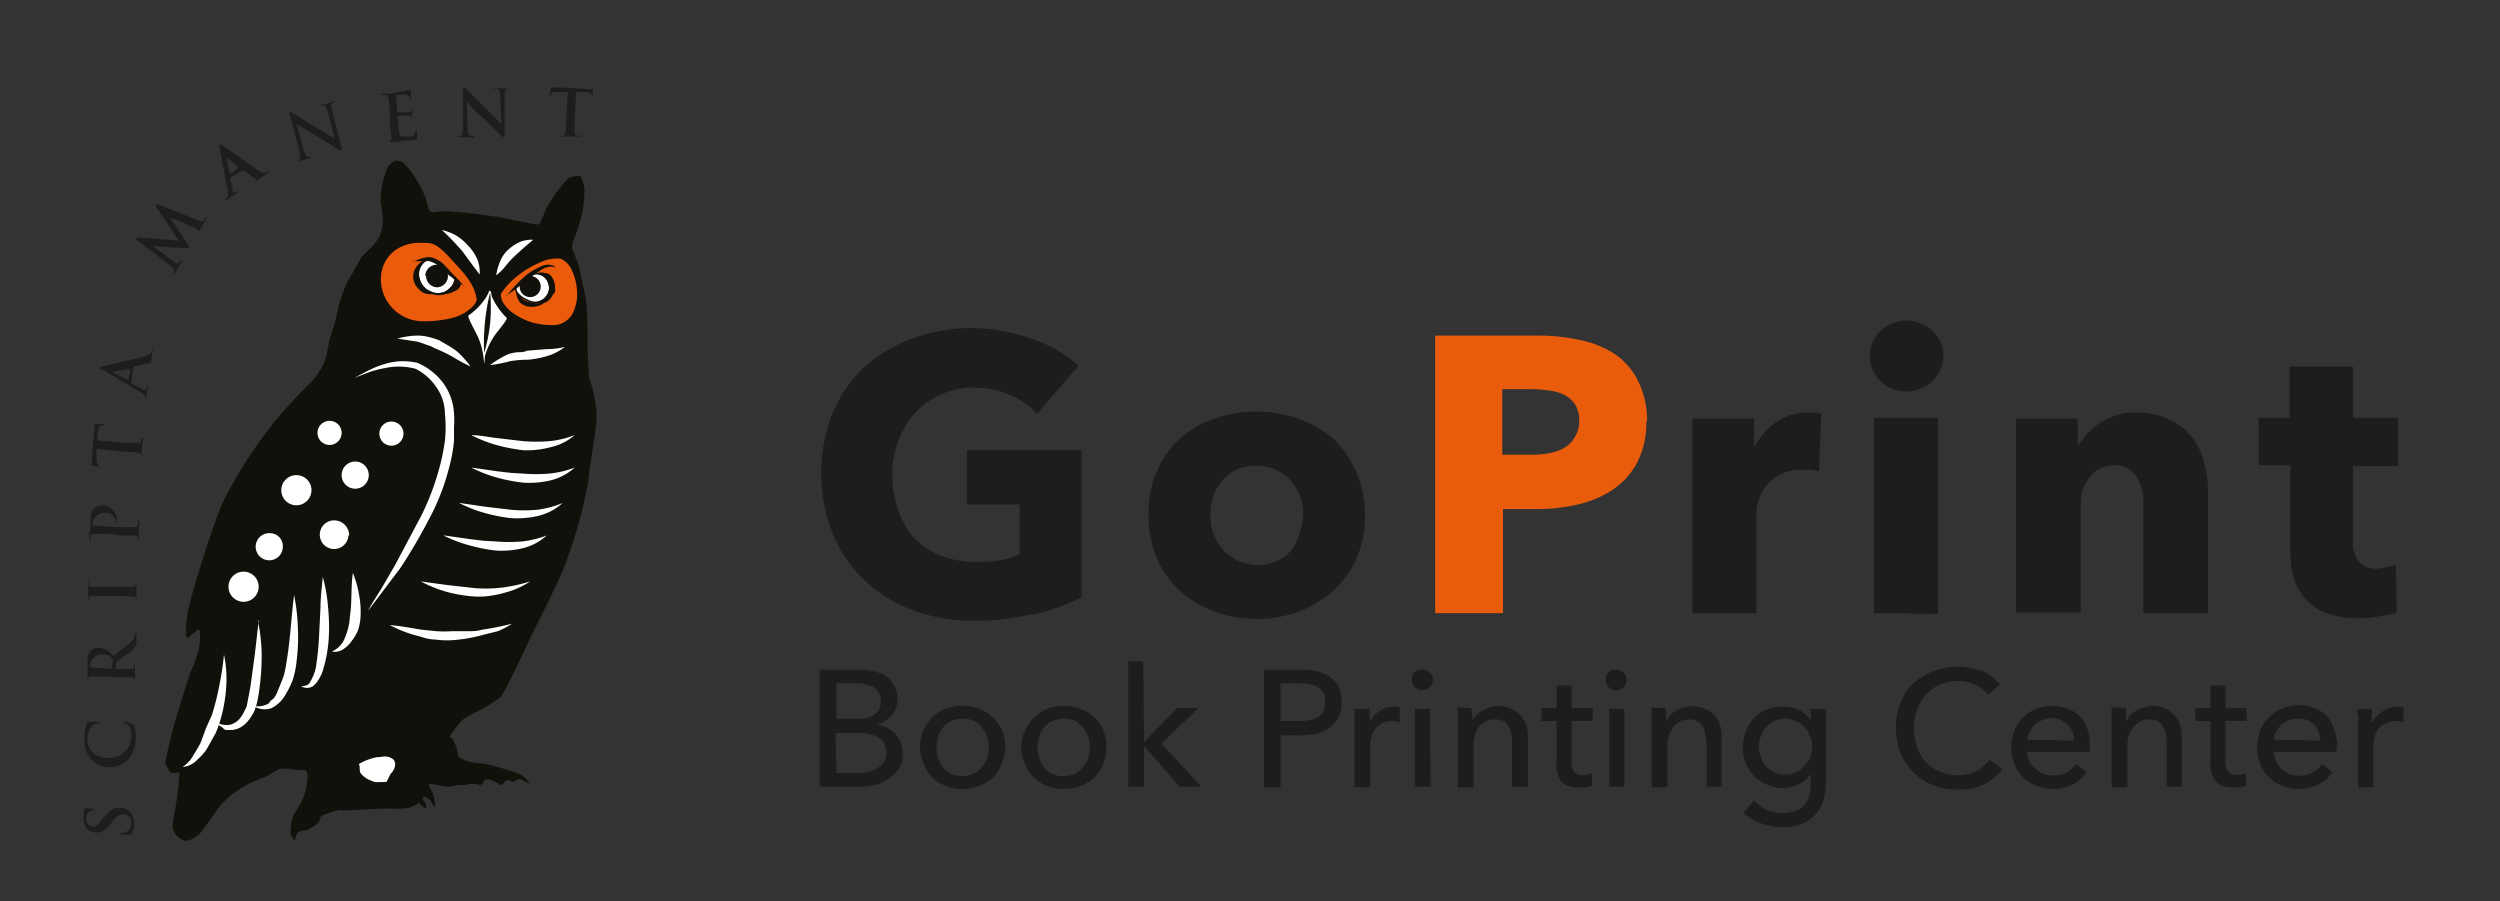 <svg xmlns="http://www.w3.org/2000/svg" width="331.5" height="119.5"><rect width="100%" height="100%" fill="#333333" stroke="none"/><defs><clipPath id="a"><path fill="none" d="M7.4 7.4h80.7v107.1H7.4z"/></clipPath></defs><g clip-path="url(#a)"><path d="M52.3 21.4a1.8 1.8 0 0 0-1 1 15 15 0 0 0-.6 2 9 9 0 0 0-.2 2.5l.2 1.4a6.1 6.1 0 0 1 0 1.8 6.7 6.7 0 0 1-.4 1.3 9 9 0 0 1-.7 1L48 34 46 37.5a22.5 22.5 0 0 0-1.1 3.1 28.6 28.6 0 0 1-1 3.8c-.3.7-.5 2.6-.8 3.4a9.2 9.2 0 0 1-1.6 2.6c-.7.7-4 4-5.7 6.3a60 60 0 0 0-6.3 10c-1.3 3-4.5 13-4.7 15.1a12 12 0 0 0-.1 2.6l.2.2.6-.5.6-.5c.1-.1.3-.2.4 0a10 10 0 0 1 0 1.7 13.2 13.2 0 0 1-1.1 3.5c-.3.6-2.3 7.1-2.6 8.4l-.8 3.3c0 .6-.2.6.2 1.3s.4.7.9.7.6-.2.7 0a45.6 45.6 0 0 1-.6 5 10.5 10.5 0 0 0-.3 2.3 2.3 2.3 0 0 0 1.7 1.7c.8 0 2-.9 2.4-1.6l2-2.8a11.5 11.5 0 0 1 3-2.6 16.4 16.4 0 0 1 2.7-1.3c.8-.2 2-1.3 2.9-1.3s1.7.3 2.6.2.5 1.5.4 2.5a9 9 0 0 1-1.4 3 3.8 3.8 0 0 0-.6 1.9c0 .5-.2 1 .1 1.4l.4.6a2.9 2.9 0 0 1 .3-1c.3-.3.8-.4 1.2-.4a5 5 0 0 0 1.7-1.1c.2-.3 0-.7.5-.9l1.7-.6a1.9 1.9 0 0 1 1 0l5.4-.3a24.5 24.5 0 0 0 2.7 0 3.9 3.9 0 0 0 1.6-.5c.4-.2.2-.5.6 0a2.1 2.1 0 0 0 .7.5 2 2 0 0 0 0-.5c0-.2-.3-.5-.4-.6a.5.5 0 0 1 0-.4.8.8 0 0 1 .8.3 3 3 0 0 1 .4.5l.3.5h.1a5.6 5.6 0 0 0-.3-1.8l-.5-.9a1.7 1.7 0 0 1 0-.4l1.6.3a3.9 3.9 0 0 0 1.8 0c.5-.2 1.3 0 1.7-.2a3.4 3.4 0 0 1 1.4 0c.4.2.5 0 .7-.3s.3-.5.9-.3a5.5 5.5 0 0 1 1.1.5.4.4 0 0 0 .7-.1.7.7 0 0 1 .8-.3c.4.1.3.3.8 0s.3-.3 1 0a8.2 8.2 0 0 0 .9.4 5.3 5.3 0 0 0-1.1-1.1 26.7 26.7 0 0 0-5.4-1.6 5.5 5.5 0 0 1-2.8-.7c-.4-.3-.3-.7-.4-1.1A4.9 4.9 0 0 0 60 98a1 1 0 0 0-.4-.3 15 15 0 0 1 1.8-2.3 16.3 16.3 0 0 1 2-1.1 17.7 17.7 0 0 0 3-1.9c.6-.6 3.5-7 4.2-8.4s3.4-6.7 4.2-8.8A61.6 61.6 0 0 0 78 63.8c.3-3.1 1.2-7 1.1-9.2a21.1 21.1 0 0 0-1-4.6l-.2-3.7a59 59 0 0 0-.2-6.7l-1-4.5-.5-1.3c-.3-.7-.5-1-.2-1.8a24.9 24.9 0 0 0 1.3-4.2 22.2 22.2 0 0 0 .2-2.8 7.1 7.1 0 0 0-.5-1.6c-.2-.2-1.3 0-1.7.3a18.1 18.1 0 0 0-2 2.5c-.3.5-.7 1-1 1.8l-.7 1.6-.4.2-5-1A70.4 70.4 0 0 0 59 28c-1.2 0-1.6.3-2 0a8 8 0 0 1-.5-1.6 16.7 16.7 0 0 0-1.6-3.1 10.5 10.5 0 0 0-1.5-1.8 3.5 3.5 0 0 0-1.3-.2z" fill="#12100b"/><path d="M66.4 39a9.6 9.6 0 0 1 2.2-2.4 13.3 13.3 0 0 1 3-1.8 5.2 5.2 0 0 1 2.7-.5 2.7 2.7 0 0 1 1.5 1.5 7 7 0 0 1 .7 2.6 5.7 5.7 0 0 1-.7 3.4 3.1 3.1 0 0 1-2.1 1.3 10.7 10.7 0 0 1-3-.3 9.2 9.2 0 0 1-2.7-1.3 5 5 0 0 1-1.3-1.4 2.4 2.4 0 0 1-.3-1.1M63.2 39.6c.1.7-1.3 2-3 2.5a15.4 15.4 0 0 1-4 .5 5.6 5.6 0 0 1-5.7-5.5c0-3 2.3-5 5.4-4.9 1.6 0 2 0 4.5 2.8 1.4 1.5 2.5 2.8 2.8 4.6" fill="#ea5b0c"/><path d="M72.9 38.1a2 2 0 0 1-2 2c-1-.1-2.5-1-2.5-1.8 0-.4 1.8-2 2.6-2a1.8 1.8 0 0 1 1.9 1.8" fill="#fff"/><path d="M72.9 38.1a2 2 0 0 1-2 2c-1-.1-2.5-1-2.5-1.8 0-.4 1.8-2 2.6-2a1.8 1.8 0 0 1 1.9 1.8z" fill="none" stroke="#12100b" stroke-miterlimit="10" stroke-width=".2"/><path d="M55.5 36.4a1.9 1.9 0 0 1 1.6-2l1.6 1a18.4 18.4 0 0 1 1.6 1.5 2.2 2.2 0 0 1-2.3 2 2.6 2.6 0 0 1-2.5-2.4" fill="#fff"/><path d="M55.5 36.4a1.9 1.9 0 0 1 1.6-2l1.6 1a18.4 18.4 0 0 1 1.6 1.5 2.2 2.2 0 0 1-2.3 2 2.6 2.6 0 0 1-2.5-2.5z" fill="none" stroke="#12100b" stroke-miterlimit="10" stroke-width=".1"/><path d="M54.7 34.7c.6-.2 1.2-.5 2-.6a2 2 0 0 1 1 .2 5.5 5.5 0 0 1 1 .6l1.4 1.5a18.3 18.3 0 0 1 1.4 1.5 16.5 16.5 0 0 1-1.7-1.2l-.8-.6-.7-.7a3 3 0 0 0-1.6-.8 12 12 0 0 1-2 0" fill="#12100b"/><path d="M56.5 36.5A1.4 1.4 0 1 1 58 38a1.4 1.4 0 0 1-1.4-1.4" fill="#12100b"/><path d="M56.5 36.5A1.4 1.4 0 1 1 58 38a1.4 1.4 0 0 1-1.4-1.4z" fill="none" stroke="#12100b" stroke-miterlimit="10" stroke-width=".2"/><path d="M67.2 39.2a17.6 17.6 0 0 1 1.3-1.5 14 14 0 0 1 1.5-1.4 10.6 10.6 0 0 1 1.8-1 2.1 2.1 0 0 1 1-.2 1.7 1.7 0 0 1 .5.1 1 1 0 0 1 .4.3 1.4 1.4 0 0 0-1-.1 2.2 2.2 0 0 0-.8.3l-1.6 1.1-1.5 1.2a17.2 17.2 0 0 1-1.7 1.2" fill="#12100b"/><path d="M71.3 36.2a1.5 1.5 0 0 1 .9 0 1.3 1.3 0 0 1 .8.3 2.5 2.5 0 0 1 .6 1.7 1.7 1.7 0 0 1 0 .5 2.8 2.8 0 0 1-.3.4 2.8 2.8 0 0 1-.5.7 1.6 1.6 0 0 1-.8.4 1.5 1.5 0 0 1-.8 0 2.6 2.6 0 0 0 .7-.4 1.4 1.4 0 0 0 .4-.4 3 3 0 0 0 .4-.6l.1-.3a.7.7 0 0 0 0-.3 2.4 2.4 0 0 0-.4-1.2 2 2 0 0 0-1.1-.7" fill="#12100b"/><path d="M71.6 38a1.3 1.3 0 1 1-1.2-1.3 1.3 1.3 0 0 1 1.2 1.3" fill="#12100b"/><path d="M71.6 38a1.3 1.3 0 1 1-1.2-1.3 1.3 1.3 0 0 1 1.2 1.3z" fill="none" stroke="#12100b" stroke-miterlimit="10" stroke-width=".2"/><path d="M68.3 38.4l.8 1a1.1 1.1 0 0 0 .4.4 3.3 3.3 0 0 0 .5.2 3.6 3.6 0 0 0 1.1.2 2.7 2.7 0 0 0 1.2-.2 2 2 0 0 1-1.1.6 2.8 2.8 0 0 1-1.4 0 2.6 2.6 0 0 1-.6-.3 1.2 1.2 0 0 1-.5-.6 3 3 0 0 1-.3-1.2M56.7 34.3a3.8 3.8 0 0 0-1 1.3 2.2 2.2 0 0 0 0 1.5 2.6 2.6 0 0 0 .8 1.2 5.7 5.7 0 0 0 1.6.7 4 4 0 0 1-1 0 2 2 0 0 1-1-.2 3.2 3.2 0 0 1-.7-.6 2.2 2.2 0 0 1-.2-2.8 3.3 3.3 0 0 1 .7-.7 2.8 2.8 0 0 1 .8-.4" fill="#12100b"/><path d="M57.6 39c.3-.2.7-.1 1-.2a3.8 3.8 0 0 0 .4-.1l.4-.3a1.9 1.9 0 0 0 .3-.3.4.4 0 0 0 .2-.1 1.6 1.6 0 0 1 .2-.3 1.4 1.4 0 0 0 .2-.7l.2.2c.3.2.7.5.6.6a2.9 2.9 0 0 1-.3.5 1.6 1.6 0 0 1-.3.2 3.8 3.8 0 0 1-.4.2 4.2 4.2 0 0 1-.5.2l-.5.1a3 3 0 0 1-.5.1 2.8 2.8 0 0 1-1 0" fill="#12100b"/><path d="M67.1 42.2a9 9 0 0 1-2-2.9c-.1-.8-.2-.7-.2-.5l-.3.6a9 9 0 0 1-2.4 2.5s-.1.1.9 2a9.5 9.5 0 0 1 1.1 3.4l.7-8.2V39l-.7 8.2a9.6 9.6 0 0 1 1.7-3.3l1.2-1.7" fill="#fff"/><path d="M67.1 42.2a9 9 0 0 1-2-2.9c-.1-.8-.2-.7-.2-.5l-.3.6a9 9 0 0 1-2.4 2.5s-.1.1.9 2a9.5 9.5 0 0 1 1.1 3.4l.7-8.2V39l-.7 8.2a9.6 9.6 0 0 1 1.7-3.3c1.3-1.6 1.2-1.7 1.2-1.7z" fill="none" stroke="#fff" stroke-miterlimit="10" stroke-width=".2"/><path d="M65 38.8a24.6 24.6 0 0 1 0 4 21.7 21.7 0 0 1-.8 4 27 27 0 0 1 .1-4 24.5 24.5 0 0 1 .7-4" fill="#12100b"/><path d="M52.7 44.9a10 10 0 0 1 2.8-.4 6.2 6.2 0 0 1 1.4.2 7 7 0 0 1 .7.2l.6.2 1.2.7a10.3 10.3 0 0 1 1.2.8 13 13 0 0 1 1.8 2 24 24 0 0 1-2.4-1.3 20.6 20.6 0 0 0-2.3-1.1l-.6-.3a5.7 5.7 0 0 0-.6-.2 7.5 7.5 0 0 0-1.2-.4l-2.6-.4M65 48.4a13 13 0 0 1 2.3-1.4 5.4 5.4 0 0 1 1.4-.3c.4 0 .8 0 1.2-.2l2.5-.2c.8 0 1.7-.1 2.5-.3a7 7 0 0 1-2.3 1.2 13 13 0 0 1-2.6.5 14.3 14.3 0 0 0-2.4.2 18.4 18.4 0 0 1-2.5.5M47 50.1l1.9-1a13 13 0 0 1 2-.8 8.8 8.8 0 0 1 2.2-.4 9 9 0 0 1 2.2.2 7.7 7.7 0 0 1 1.9 1.1 8 8 0 0 1 1.5 1.5 7.5 7.5 0 0 1 1.5 4.1 12.8 12.8 0 0 1 0 1.9v1.8a21.6 21.6 0 0 1-.7 3.7 29.9 29.9 0 0 1-2.7 6.8 70.3 70.3 0 0 1-3.7 6.3L48.8 81C49.3 80 50 79 50.6 78l1.8-3.1 3.4-6.4a33.8 33.8 0 0 0 2.5-6.6 27.5 27.5 0 0 0 .7-3.5 17.3 17.3 0 0 0 0-3.5 7 7 0 0 0-.3-1.9 6.3 6.3 0 0 0-.8-1.6 7.2 7.2 0 0 0-2.8-2.5 8.6 8.6 0 0 0-4-.1 13.4 13.4 0 0 0-2 .5zM46.8 76a13.4 13.4 0 0 1 .8 2.8 12 12 0 0 1 .2 3.1 7.3 7.3 0 0 1-.3 1.6 5.6 5.6 0 0 1-.8 1.4 4 4 0 0 1-1.2 1.2 2.1 2.1 0 0 1-1.5.3 3.3 3.3 0 0 0 1.8-2 8.2 8.2 0 0 0 .6-2.7c.3-1.8.1-3.8.4-5.8M42.8 76.5a21 21 0 0 1 .7 4 27.6 27.6 0 0 1 .1 4 18 18 0 0 1-.7 4.1 5.2 5.2 0 0 1-1 2 2.3 2.3 0 0 1-.2.2l-.2.2a1.6 1.6 0 0 1-.6.2 1.7 1.7 0 0 1-1-.2 1.9 1.9 0 0 0 .9-.2 1 1 0 0 0 .3-.3l.1-.2a1.2 1.2 0 0 0 .1-.2 5.5 5.5 0 0 0 .6-1.7 38 38 0 0 0 .4-3.9l.2-4c0-1.4.2-2.7.3-4M39 78.9a26.9 26.9 0 0 1 .5 4.4 25.5 25.5 0 0 1-.2 4.6 11.3 11.3 0 0 1-.5 2.3 11.5 11.5 0 0 1-1 2 4 4 0 0 1-.8 1 4.4 4.4 0 0 1-1 .7 2.7 2.7 0 0 1-2.4-.3 3 3 0 0 0 2-.3 3.6 3.6 0 0 0 .3-.4 2.9 2.9 0 0 0 .4-.3 4 4 0 0 0 .5-.9l.8-2a14.3 14.3 0 0 0 .4-2c.5-2.8.6-5.8 1-8.8" fill="#fff"/><path d="M34.2 82.3a24 24 0 0 1 .5 4.5 32.1 32.1 0 0 1-.3 4.5 16.4 16.4 0 0 1-.4 2.2l-.2.6a4.9 4.9 0 0 1-.3.6 5.7 5.7 0 0 1-.7 1 3.8 3.8 0 0 1-1 .8 2.9 2.9 0 0 1-1.2.3h-.7a3 3 0 0 1-.5-.4 4.2 4.2 0 0 1-.9-.7 3 3 0 0 0 2 .4A2.5 2.5 0 0 0 32 95a4.9 4.9 0 0 0 .5-.9l.2-.4.1-.5.4-2.1.6-4.4.5-4.4M47.6 101.3a7.6 7.6 0 0 1 2.4-.9c.7 0 1-.2 1.6 0s.8.5.8 1a1.9 1.9 0 0 1-.6 1.2l-.4.8c-.2.2.2.3-.7.3s-.9.1-1.5-.2a3 3 0 0 1-1.4-1 2 2 0 0 1-.1-.8z" fill="#fff"/><path d="M29.7 86.8A15.5 15.5 0 0 1 30 91a19.9 19.9 0 0 1-.7 4.2 14 14 0 0 1-.7 2l-1 1.8a5 5 0 0 1-.7 1 7.8 7.8 0 0 1-.7.7 3 3 0 0 1-2 1 4 4 0 0 0 1.4-1.5l.5-.8.5-.9.7-1.9.8-1.8a33.6 33.6 0 0 0 1-4 38.4 38.4 0 0 0 .6-4M63.6 36.4l-1.2-1.6-1.1-1.5a38.3 38.3 0 0 0-2.7-2.8 6.8 6.8 0 0 1 2 .8 7.3 7.3 0 0 1 1.5 1.3 6.1 6.1 0 0 1 1.2 1.8 4.7 4.7 0 0 1 .3 2M65.8 36.5a7 7 0 0 1 .5-1.8 4.2 4.2 0 0 1 1.1-1.6 6.2 6.2 0 0 1 1.5-1 4 4 0 0 1 1.8-.3 57.6 57.6 0 0 0-2.5 2.2 12.6 12.6 0 0 0-1.1 1.2 6.6 6.6 0 0 1-1.3 1.3" fill="#fff"/><path d="M62.5 57.7a34 34 0 0 0 4.7 1.1 15.7 15.7 0 0 0 5.1.2 9.3 9.3 0 0 0 3.9-1.3" fill="#12100b"/><path d="M62.5 57.7c1.2 0 2.4.3 3.5.4l1.7.2 1.7.2a21.2 21.2 0 0 0 3.4 0 12.7 12.7 0 0 0 3.4-.8 7.3 7.3 0 0 1-3.2 1.6 12 12 0 0 1-3.6.4 23.3 23.3 0 0 1-3.6-.7 17.9 17.9 0 0 1-3.3-1.3" fill="#fff"/><path d="M62.5 62a34 34 0 0 0 4.7 1.1 16.3 16.3 0 0 0 5.1.2 9.2 9.2 0 0 0 3.9-1.3" fill="#12100b"/><path d="M62.5 62l3.5.5 1.7.2 1.7.1a20.1 20.1 0 0 0 3.4 0 13.1 13.1 0 0 0 3.4-.8 7.3 7.3 0 0 1-3.2 1.7 12.3 12.3 0 0 1-3.6.3 22.1 22.1 0 0 1-3.6-.7 17.2 17.2 0 0 1-3.3-1.3" fill="#fff"/><path d="M61 66.7a34 34 0 0 0 4.6 1.1 16 16 0 0 0 5.1.2 9.2 9.2 0 0 0 3.9-1.3" fill="#12100b"/><path d="M61 66.7l3.4.5 1.7.2 1.7.2a20.2 20.2 0 0 0 3.4 0 13.1 13.1 0 0 0 3.4-.9 7.3 7.3 0 0 1-3.2 1.7 12.3 12.3 0 0 1-3.7.3 22.1 22.1 0 0 1-3.5-.7 17 17 0 0 1-3.3-1.3" fill="#fff"/><path d="M58.9 71a34 34 0 0 0 4.7 1.1 16.3 16.3 0 0 0 5 .2 9.5 9.5 0 0 0 4-1.3" fill="#12100b"/><path d="M58.9 71l3.5.5 1.7.2 1.7.1a21.2 21.2 0 0 0 3.4 0 13.1 13.1 0 0 0 3.3-.8 7.3 7.3 0 0 1-3.2 1.7 12.2 12.2 0 0 1-3.6.3 22.4 22.4 0 0 1-3.5-.7 17.9 17.9 0 0 1-3.4-1.3" fill="#fff"/><path d="M55.8 77.1a34 34 0 0 0 4.7 1.2 16.2 16.2 0 0 0 5.1.2 15.3 15.3 0 0 0 4.7-1.4" fill="#12100b"/><path d="M55.8 77.1l3.7.5 1.8.2 1.8.2a19.6 19.6 0 0 0 3.6-.1 23.2 23.2 0 0 0 3.6-.8 11.3 11.3 0 0 1-3.4 1.5 12.3 12.3 0 0 1-1.9.4 9.6 9.6 0 0 1-2 .1 14.5 14.5 0 0 1-1.8-.2 17.9 17.9 0 0 1-1.9-.4 17.5 17.5 0 0 1-3.5-1.4" fill="#fff"/><path d="M51.8 82.9a32.6 32.6 0 0 0 4.7 1.1 17.9 17.9 0 0 0 5.1.2 26 26 0 0 0 6.5-1.5" fill="#12100b"/><path d="M51.8 82.9c1.4.1 2.8.4 4.1.6l2 .2a16.9 16.9 0 0 0 2 0h2c.6 0 1.4 0 2-.2a35.4 35.4 0 0 0 4-.8 10.6 10.6 0 0 1-1.9 1l-2 .5a20.3 20.3 0 0 1-4.2.7 11.9 11.9 0 0 1-2.1-.1c-.7 0-1.4-.2-2-.4a17 17 0 0 1-4-1.5M45.3 57.4a1.6 1.6 0 1 1-1.6-1.6 1.6 1.6 0 0 1 1.6 1.6M53.5 57.4a1.6 1.6 0 1 1-1.7-1.5 1.6 1.6 0 0 1 1.7 1.5M48.9 63a1.8 1.8 0 1 1-1.8-1.8 1.8 1.8 0 0 1 1.8 1.8M41.3 65a2 2 0 1 1-2-2 2 2 0 0 1 2 1.9M46.2 71a1.9 1.9 0 1 1-1.9-2 2 2 0 0 1 2 2M37.5 72.4a1.8 1.8 0 1 1-1.7-1.7 1.7 1.7 0 0 1 1.7 1.7M34.3 77.8a2 2 0 1 1-2-2 2 2 0 0 1 2 2" fill="#fff"/></g><path d="M17.6 110.5c-.1.2-.2.2-.4.2h-1s-.3 0-.3-.2 0 0 .1 0a1.9 1.9 0 0 0 .5-.1 1.2 1.2 0 0 0 .9-1.2 1 1 0 0 0-1-1.2c-.4 0-.8.1-1.4.8l-.3.4c-.7 1-1.4 1.2-2 1.2-1 0-1.7-.8-1.6-2a3.9 3.9 0 0 1 .1-1.1l.1-.1h1l.3.1-.2.1a1.1 1.1 0 0 0-.5.2 1.1 1.1 0 0 0-.5 1 1 1 0 0 0 .9 1c.4 0 .7-.2 1.3-1l.1-.2c.9-1 1.5-1.4 2.3-1.3a1.7 1.7 0 0 1 1.4.8 2.5 2.5 0 0 1 .4 1.4 3.1 3.1 0 0 1-.3 1.3zM17 100.7a3.4 3.4 0 0 1-4.9 0 3.8 3.8 0 0 1-.9-2.7 8.7 8.7 0 0 1 .1-1.3l.2-.8.1-.2H13c.2 0 .2 0 .2.2s0 0-.2 0a1.2 1.2 0 0 0-.8.4 2.5 2.5 0 0 0-.6 1.7 2.3 2.3 0 0 0 .6 1.7 2.9 2.9 0 0 0 2.2.8 2.9 2.9 0 0 0 3-2.7 1.9 1.9 0 0 0-.4-1.6 1.5 1.5 0 0 0-.5-.3h-.2l.1-.2a8.2 8.2 0 0 1 1.2.3.3.3 0 0 1 .2.2 5 5 0 0 1 .2 1.6 4.3 4.3 0 0 1-1 2.9zM14 89.7h-1.8c-.2 0-.5 0-.5.3a1.5 1.5 0 0 0 0 .4l-.1.1c-.1 0 0 0 0-.2v-1.2V88a2.7 2.7 0 0 1 .3-1.6 1.5 1.5 0 0 1 1.2-.5 2.4 2.4 0 0 1 1.9 1.1l2.3-1.8a1.7 1.7 0 0 0 .6-1 1.1 1.1 0 0 0 0-.3l.2.1v.8a1.7 1.7 0 0 1-.2 1 4 4 0 0 1-1.3 1.1l-1.2.9a.2.2 0 0 0 0 .1v.8h2c.4 0 .4 0 .4-.3a3.3 3.3 0 0 0 0-.4l.1-.1c.1 0 0 0 0 .1v2.3a2.2 2.2 0 0 0 0-.3l-.5-.2h-1.9zm.7-1l.1-.1a2 2 0 0 0 .1-.7.9.9 0 0 0 0-.6 1.5 1.5 0 0 0-1.4-.5A1.4 1.4 0 0 0 12 88a1.8 1.8 0 0 0 0 .5h.1zM14.2 79h-1.9c-.3 0-.4 0-.5.2a1 1 0 0 0 0 .3v.1l-.1-.2v-1-1.1-.2l.1.1a1.2 1.2 0 0 0 0 .3c0 .2.2.3.5.3H17.6c.4 0 .3 0 .4-.3a3.1 3.1 0 0 0 0-.5V77l.1.2v2.3l-.1.3v-.2a1.3 1.3 0 0 0 0-.3c0-.2-.3-.2-.5-.2l-1.9-.1zM14.3 70.8h-1.8c-.3 0-.4 0-.5.3a2.3 2.3 0 0 0 0 .3v.2s-.2 0-.2-.2L12 70V69a2 2 0 0 1 .5-1.6 1.5 1.5 0 0 1 1-.4 2 2 0 0 1 2 2.2v.2l-.1-.2a1.4 1.4 0 0 0-1.4-1.2 1.7 1.7 0 0 0-1.3.5 1.3 1.3 0 0 0-.4.8 1.2 1.2 0 0 0 0 .4h.2l3.4.2h1.9c.4 0 .4-.1.5-.4V69 69l.2.1-.1 1.4v1l-.1.2c-.1 0 0 0 0-.1a2.4 2.4 0 0 0 0-.3c0-.2-.3-.2-.5-.3h-1.9zM12.8 59.5v1.3l.1.8a1.4 1.4 0 0 0 .3.2l.1.1c0 .1 0 0-.1 0l-1-.2H12a1.4 1.4 0 0 0 .2-.4v-.9l.3-3.4a3.3 3.3 0 0 0 0-.8s0-.1.2 0h1.1s0 .2-.2.2c-.3 0-.5.2-.6 1l-.1 1 3.5.3h1.9c.4 0 .4 0 .4-.2l.1-.5V58s.2 0 .2.2l-.2 1.3v1.1l-.1.2c-.1 0 0 0 0-.2a1.6 1.6 0 0 0 0-.3c0-.2-.3-.2-.5-.3l-1.8-.1zM17.4 50.7v.1l1.2.7a2 2 0 0 0 .5.2c.2 0 .3 0 .4-.4V51l.1.2-.1.9-.2 1v.1s-.1 0 0-.1a2.6 2.6 0 0 0 0-.3c0-.4-.3-.6-.7-.8l-5-3c-.3 0-.4-.1-.4-.2l.3-.2 5.6-1.3c.8-.3 1-.5 1-.7a1.8 1.8 0 0 0 0-.3l.1-.1c.1 0 .1 0 0 .4l-.2 1.6-.1.2c-.1 0 0 0 0 0a.1.1 0 0 0-.3-.2l-1.9.4a.1.1 0 0 0 0 .1zm-.1-1.8l-2.3.4v.1l2 1zM18.1 31.8v-.3h.3l5.3.4-3-4.5v-.3h.3l5 2c.5.3.7.3 1 .2a1.6 1.6 0 0 0 .3-.4c0-.1 0-.2.1-.1v.2l-.9 1.5c-.2.3-.2.2-.2.1 0 0 0-.2-.3-.3l-3.5-1.5 2.4 3.6.2.5h-.5l-2.2-.1-2.1-.2 2.7 2.1a3 3 0 0 0 .3.2c.2.1.3 0 .4 0a1.5 1.5 0 0 0 .2-.3l.2-.1v.2l-.5.8-.4.7-.2.1c-.1 0 0 0 0-.1a1.3 1.3 0 0 0 .1-.3c0-.2-.2-.4-.4-.6zM30.5 23.6l.3 1.3a1.9 1.9 0 0 0 .1.6h.5v-.1h.2v.1l-.8.5-.9.6h-.1v-.1l.2-.2c.3-.2.3-.6.2-1l-1.1-5.8v-.4l.3.1 4.7 3.3c.7.5 1 .5 1.1.4a1.6 1.6 0 0 0 .3-.2h.2s0 .2-.3.3L34 24c-.1 0-.2.1-.2 0a.1.1 0 0 0 0-.3l-1.5-1.1h-.1zm1.2-1.4L30 20.8l.5 2.3zM40.3 20c.2.6.4.8.6.8a1.6 1.6 0 0 0 .4 0h.2l-.2.1-1 .3-.9.2h-.2.1a2 2 0 0 0 .4-.2c.2-.1.1-.4 0-1.1l-1.3-5v-.3l.4.2 3.3 2 2.3 1.4-1-3.8c-.2-.5-.3-.6-.5-.6a1.4 1.4 0 0 0-.5 0h-.1l.2-.1 1-.2.8-.3h.2l-.1.1a.9.9 0 0 0-.3.1c-.2.2-.2.4-.1.8l1.3 5.3v.3a.5.5 0 0 1-.3-.1L41.9 18l-2.6-1.6zM51.7 14.8l-.2-1.8c0-.3-.2-.4-.5-.4a1.3 1.3 0 0 0-.3 0h-.2l.2-.2H52L54 12h.4a.5.5 0 0 1 .1 0 3.4 3.4 0 0 0 0 .6v.6h-.1a.9.9 0 0 0 0-.4l-.7-.3-1.2.1c-.2 0 0 0 0 .1l.2 2.2s0 .1 0 0h1.4a.7.7 0 0 0 .4-.2l.1-.2c.1 0 0 0 0 .1v1.4a2.3 2.3 0 0 0-.1-.4c0-.2-.2-.3-.5-.3l-1.3.1v.1l.1.7.1 1.3c.1.6.3.7 1.1.6a2.2 2.2 0 0 0 .8-.1l.4-.7v-.2l.1.2a6.1 6.1 0 0 1 0 1c0 .2 0 .2-.4.3-1.3 0-1.9.1-2.4.2h-1.3.2a1.7 1.7 0 0 0 .3-.1c.2 0 .2-.3.2-.5l-.2-1.9zM62 17c0 .7.2.9.4 1a1.4 1.4 0 0 0 .4 0h.2l-.2.2h-2l-.2-.1c0-.1 0 0 .1 0a2.8 2.8 0 0 0 .4-.1c.2-.1.3-.4.3-1.1v-5.1-.3l.4.3 2.7 2.7 2 2-.2-4c0-.5-.1-.6-.3-.7a1.5 1.5 0 0 0-.5 0l-.1-.1c0-.1 0 0 .2 0H67.5a.8.8 0 0 0-.2 0c-.3.2-.4.3-.4.8v5.7s-.3 0-.4-.2L64 15.6c-1-.8-2-2-2.1-2.2zM75.3 12.2H74c-.5 0-.7 0-.8.2a1 1 0 0 0-.2.3l-.1.1c-.1 0 0 0 0-.1a9.2 9.2 0 0 1 .1-1l.2-.2.3.1a7.3 7.3 0 0 0 .9 0l3.4.2a3.5 3.5 0 0 0 .8 0V13l-.1-.2v-.1c0-.2-.3-.5-1-.5h-1.1l-.2 3.5v1.8c0 .4.1.4.4.5h.4l.1.1c0 .1 0 0-.1 0h-2.7l.2-.1a1.3 1.3 0 0 0 .3 0l.2-.5.1-1.8zM137 81.4a33 33 0 0 1-7.9.9 22.7 22.7 0 0 1-8.1-1.4 18.7 18.7 0 0 1-6.4-4 18 18 0 0 1-4.2-6.2 21.7 21.7 0 0 1 0-15.9 17.8 17.8 0 0 1 4.2-6.1 18.8 18.8 0 0 1 6.4-3.8 22.4 22.4 0 0 1 7.8-1.4A24.3 24.3 0 0 1 137 45a17 17 0 0 1 6 3.5l-5.5 6.4a9.7 9.7 0 0 0-3.5-2.5 11.6 11.6 0 0 0-4.8-1 10.8 10.8 0 0 0-4.4.9 10.3 10.3 0 0 0-3.4 2.4 10.8 10.8 0 0 0-2.2 3.6 12.7 12.7 0 0 0-.9 4.6 14.3 14.3 0 0 0 .8 4.7 10 10 0 0 0 2.1 3.7 9.8 9.8 0 0 0 3.6 2.4 12.7 12.7 0 0 0 4.8.8 17.7 17.7 0 0 0 3-.2 10.7 10.7 0 0 0 2.6-.8v-6.6h-7v-7.2h15.2v19.5a28.6 28.6 0 0 1-6.4 2.3zM181 68.3a14 14 0 0 1-1.1 5.7 13 13 0 0 1-3.2 4.4 14.3 14.3 0 0 1-4.5 2.7 16.2 16.2 0 0 1-11.1 0 14 14 0 0 1-4.6-2.7 13 13 0 0 1-3.1-4.4 14 14 0 0 1-1.1-5.8 13.9 13.9 0 0 1 1.1-5.7 12.8 12.8 0 0 1 3-4.3 13.5 13.5 0 0 1 4.7-2.7 16.9 16.9 0 0 1 11 0 14 14 0 0 1 4.7 2.7 12.9 12.9 0 0 1 3 4.3 13.9 13.9 0 0 1 1.2 5.8zm-8.2 0a7.3 7.3 0 0 0-.4-2.5 6.5 6.5 0 0 0-1.2-2 6 6 0 0 0-2-1.5 6.5 6.5 0 0 0-5.3 0 5.7 5.7 0 0 0-1.8 1.4 6.3 6.3 0 0 0-1.2 2.1 7.8 7.8 0 0 0 0 5 6.7 6.7 0 0 0 1.2 2 6.2 6.2 0 0 0 7.2 1.6 6 6 0 0 0 2-1.5 6.7 6.7 0 0 0 1-2.2 7.8 7.8 0 0 0 .5-2.4z" fill="#1d1d1b"/><path d="M218.3 55.9a11.3 11.3 0 0 1-1.2 5.4 9.8 9.8 0 0 1-3.2 3.6 14 14 0 0 1-4.7 2 23.7 23.7 0 0 1-5.5.6h-4.4v13.8h-9V44.5H204a25.9 25.9 0 0 1 5.6.6 13.3 13.3 0 0 1 4.6 1.9 9.3 9.3 0 0 1 3 3.5 11.6 11.6 0 0 1 1.2 5.4zm-8.9 0a4 4 0 0 0-.5-2.2 3.6 3.6 0 0 0-1.4-1.3 6 6 0 0 0-2-.6 16 16 0 0 0-2.3-.2h-4v8.7h3.8a13.2 13.2 0 0 0 2.4-.2 6.3 6.3 0 0 0 2-.7 3.9 3.9 0 0 0 1.4-1.4 4 4 0 0 0 .6-2.1z" fill="#e95c0c"/><path d="M241.2 62.5a5.7 5.7 0 0 0-1.1-.2 9.8 9.8 0 0 0-1.1 0 6 6 0 0 0-2.9.6 5.8 5.8 0 0 0-1.9 1.5 5.7 5.7 0 0 0-1 1.9 6.4 6.4 0 0 0-.3 1.8v13.2h-8.5V55.5h8.2v3.7h.1a8.4 8.4 0 0 1 2.8-3.2 7.3 7.3 0 0 1 4.2-1.3h1a3.6 3.6 0 0 1 .8.2zM257.7 47.2a4.4 4.4 0 0 1-.4 1.8 4.8 4.8 0 0 1-1 1.5 5.2 5.2 0 0 1-3.5 1.4 4.8 4.8 0 0 1-3.5-1.4 4.6 4.6 0 0 1-1-5.1 4.3 4.3 0 0 1 1-1.5 5.7 5.7 0 0 1 1.6-1 4.7 4.7 0 0 1 2-.4 5.1 5.1 0 0 1 1.8.4 4.8 4.8 0 0 1 1.6 1 4.9 4.9 0 0 1 1 1.4 4.4 4.4 0 0 1 .4 1.9zm-9.2 34.1V55.4h8.5v26zM284.2 81.3V67.2a11.6 11.6 0 0 0-.1-2 5.6 5.6 0 0 0-.7-1.8 3 3 0 0 0-1.1-1.2 3.8 3.8 0 0 0-2-.5 4.4 4.4 0 0 0-2 .5 4 4 0 0 0-1.3 1.2 5.6 5.6 0 0 0-.9 1.8 7.7 7.7 0 0 0-.2 2v14h-8.6V55.5h8.2V59h.2a8.4 8.4 0 0 1 1.2-1.6 7.1 7.1 0 0 1 1.7-1.4 10.7 10.7 0 0 1 2.2-1 8.7 8.7 0 0 1 2.5-.3 9.7 9.7 0 0 1 4.5 1 8.4 8.4 0 0 1 2.9 2.3 9.5 9.5 0 0 1 1.6 3.5 15.8 15.8 0 0 1 .5 3.8v16zM312 61.8v9.9a4.4 4.4 0 0 0 .7 2.7 3 3 0 0 0 2.5 1 9 9 0 0 0 1.3-.2 5.2 5.2 0 0 0 1.2-.3l.1 6.3a14.5 14.5 0 0 1-2.2.5 15.4 15.4 0 0 1-2.7.3 12.6 12.6 0 0 1-4.4-.7 6.8 6.8 0 0 1-2.8-1.9 7.5 7.5 0 0 1-1.6-2.9 14.3 14.3 0 0 1-.4-3.8v-11h-4.2v-6.3h4.1v-6.8h8.4v6.8h6v6.4zM108.7 88.8h5.4a8.2 8.2 0 0 1 1.7.2 5 5 0 0 1 1.6.6 3.6 3.6 0 0 1 1.1 1.2 3.7 3.7 0 0 1 .5 1.9 3.2 3.2 0 0 1-.8 2.2 3.8 3.8 0 0 1-2 1.2 4.3 4.3 0 0 1 1.4.4 3.8 3.8 0 0 1 1 .7 3.4 3.4 0 0 1 .8 1.2 4 4 0 0 1 .3 1.5 4 4 0 0 1-.5 2 3.8 3.8 0 0 1-1.3 1.3 6 6 0 0 1-1.8.9 9.3 9.3 0 0 1-2.3.2h-5.1zm2.2 6.5h2.8a4.5 4.5 0 0 0 1.2-.1 2.8 2.8 0 0 0 1-.4 2.2 2.2 0 0 0 .7-.8 2.3 2.3 0 0 0 .2-1 2 2 0 0 0-1-1.9 5 5 0 0 0-2.4-.5h-2.5zm0 7.2h2.7a8 8 0 0 0 1.4-.1 3.9 3.9 0 0 0 1.2-.5 2.5 2.5 0 0 0 1-.8 2.4 2.4 0 0 0 .3-1.3 2.2 2.2 0 0 0-1-2 5 5 0 0 0-2.7-.6h-3zM133.3 99.1a5.6 5.6 0 0 1-.5 2.2 5.3 5.3 0 0 1-1.1 1.8 5.4 5.4 0 0 1-1.8 1.1 6.2 6.2 0 0 1-4.5 0 5.1 5.1 0 0 1-1.8-1.1 5.5 5.5 0 0 1-1.1-1.8 5.6 5.6 0 0 1-.5-2.2 5.5 5.5 0 0 1 .4-2.2 5.3 5.3 0 0 1 3-2.9 6.4 6.4 0 0 1 4.5 0 5.6 5.6 0 0 1 1.8 1.2 5.2 5.2 0 0 1 1.2 1.7 5.5 5.5 0 0 1 .4 2.2zm-2.2 0a4.3 4.3 0 0 0-.2-1.4 3.4 3.4 0 0 0-.7-1.2 3.2 3.2 0 0 0-1-.9 3.9 3.9 0 0 0-3 0 3.2 3.2 0 0 0-1.2.9 3.6 3.6 0 0 0-.6 1.2 4.5 4.5 0 0 0 0 2.8 3.7 3.7 0 0 0 .6 1.2 3.1 3.1 0 0 0 1.1.9 3.7 3.7 0 0 0 3 0 3.1 3.1 0 0 0 1.1-.9 3.5 3.5 0 0 0 .7-1.2 4.2 4.2 0 0 0 .2-1.4zM146.7 99.1a5.6 5.6 0 0 1-.4 2.2 5.2 5.2 0 0 1-1.2 1.8 5.3 5.3 0 0 1-1.8 1.1 6.2 6.2 0 0 1-4.5 0 5.1 5.1 0 0 1-1.7-1.1 5.3 5.3 0 0 1-1.2-1.8 5.6 5.6 0 0 1-.5-2.2 5.5 5.5 0 0 1 .5-2.2 5.2 5.2 0 0 1 1.2-1.7 5.3 5.3 0 0 1 1.7-1.2 6.4 6.4 0 0 1 4.5 0 5.4 5.4 0 0 1 1.8 1.1 5 5 0 0 1 1.2 1.8 5.5 5.5 0 0 1 .4 2.2zm-2.2 0a4.3 4.3 0 0 0-.2-1.4 3.4 3.4 0 0 0-.7-1.2 3.2 3.2 0 0 0-1-.9 3.9 3.9 0 0 0-3 0 3.1 3.1 0 0 0-1.2.9 3.6 3.6 0 0 0-.6 1.2 4.5 4.5 0 0 0 0 2.8 3.7 3.7 0 0 0 .6 1.2 3 3 0 0 0 1.1.9 3.7 3.7 0 0 0 3 0 3.1 3.1 0 0 0 1.1-.9 3.5 3.5 0 0 0 .7-1.2 4.2 4.2 0 0 0 .2-1.4zM151.7 98.4l4.4-4.5h2.8l-4.9 4.7 5.3 5.7h-2.9l-4.7-5.4v5.4h-2.1V87.7h2zM167.6 88.8h4.8a9.5 9.5 0 0 1 2.2.2 5 5 0 0 1 1.8.8 3.6 3.6 0 0 1 1.1 1.3 4.5 4.5 0 0 1 .4 2 4.3 4.3 0 0 1-.4 2 3.7 3.7 0 0 1-1.2 1.4 5.3 5.3 0 0 1-1.8.8 9.5 9.5 0 0 1-2.2.2h-2.5v6.9h-2.2zm2.2 6.8h2.3a7.3 7.3 0 0 0 1.5-.1 3.7 3.7 0 0 0 1.1-.4 2.1 2.1 0 0 0 .8-.8 2.5 2.5 0 0 0 .2-1.2 2.4 2.4 0 0 0-.2-1.2 2.4 2.4 0 0 0-.8-.8 3.4 3.4 0 0 0-1.1-.4 8 8 0 0 0-1.4-.1h-2.4zM179.6 95V94h2v1.8a3.6 3.6 0 0 1 1.3-1.5 3.3 3.3 0 0 1 2-.6 3.1 3.1 0 0 1 .7.1v2a4 4 0 0 0-1-.2 3 3 0 0 0-1.3.3 2.6 2.6 0 0 0-.9.7 3 3 0 0 0-.5 1 4.4 4.4 0 0 0-.2 1.3v5.5h-2.1v-8.1V95zM190 90.1a1.3 1.3 0 0 1-.4 1 1.4 1.4 0 0 1-1 .4 1.3 1.3 0 0 1-1-.4 1.3 1.3 0 0 1-.4-1 1.3 1.3 0 0 1 .4-1 1.3 1.3 0 0 1 1-.3 1.4 1.4 0 0 1 1 .4 1.3 1.3 0 0 1 .4 1zm-.3 14.2h-2.1V94h2zM195.1 93.9l.1.9c.1.3 0 .6 0 .8a2.9 2.9 0 0 1 .6-.8 4 4 0 0 1 .8-.6 3.9 3.9 0 0 1 1-.4 4 4 0 0 1 1-.2 4 4 0 0 1 1.8.4 3.6 3.6 0 0 1 2 2.2 6 6 0 0 1 .2 1.7v6.4h-2.1v-5.8a6.7 6.7 0 0 0-.1-1.2 2.8 2.8 0 0 0-.4-1 2 2 0 0 0-.7-.7 2.3 2.3 0 0 0-1.2-.2 2.5 2.5 0 0 0-2 1 3.8 3.8 0 0 0-.7 2.4v5.6h-2.1V96v-1-1.2zM211.2 95.6h-2.8v5.4a2 2 0 0 0 .3 1.3 1.4 1.4 0 0 0 1.2.5 3.5 3.5 0 0 0 .6-.1 2.4 2.4 0 0 0 .6-.2v1.7a4.7 4.7 0 0 1-.8.2 5.9 5.9 0 0 1-1 0 3 3 0 0 1-2.2-.7 3.4 3.4 0 0 1-.7-2.5v-5.6h-2v-1.7h2v-3h2v3h2.8zM215.7 90.1a1.3 1.3 0 0 1-.4 1 1.4 1.4 0 0 1-1 .4 1.3 1.3 0 0 1-1-.4 1.3 1.3 0 0 1-.4-1 1.3 1.3 0 0 1 .4-1 1.3 1.3 0 0 1 1-.3 1.4 1.4 0 0 1 1 .4 1.3 1.3 0 0 1 .4 1zm-.3 14.2h-2V94h2zM220.9 93.9V95.6h.1a2.9 2.9 0 0 1 .5-.8 3.5 3.5 0 0 1 .8-.6 3.7 3.7 0 0 1 1-.4 4.4 4.4 0 0 1 2.8.2 3.5 3.5 0 0 1 1.3.9 3.5 3.5 0 0 1 .7 1.3 6 6 0 0 1 .2 1.7v6.4h-2v-5.8a6.7 6.7 0 0 0-.2-1.2 2.8 2.8 0 0 0-.3-1 2 2 0 0 0-.8-.7 2.3 2.3 0 0 0-1.1-.2 2.5 2.5 0 0 0-2 1 3.8 3.8 0 0 0-.8 2.4v5.6H219V96v-1-1.2zM232.6 106.1a5 5 0 0 0 1.7 1.3 5.2 5.2 0 0 0 2.1.4 4.5 4.5 0 0 0 1.8-.3 3 3 0 0 0 1.1-.8 3.4 3.4 0 0 0 .6-1.2 6.2 6.2 0 0 0 .2-1.5v-1.4a3.7 3.7 0 0 1-1.6 1.4 5 5 0 0 1-2.1.5 5.4 5.4 0 0 1-2.2-.5 4.8 4.8 0 0 1-1.6-1.1 5 5 0 0 1-1.1-1.7 5.8 5.8 0 0 1-.4-2.1 5.9 5.9 0 0 1 .4-2.1 5.2 5.2 0 0 1 1-1.7 4.8 4.8 0 0 1 1.7-1.2 5.2 5.2 0 0 1 2.2-.4 5 5 0 0 1 2.1.4 3.6 3.6 0 0 1 1.6 1.5V94h2v9.9a8.2 8.2 0 0 1-.3 2.2 4.7 4.7 0 0 1-1 1.8 5 5 0 0 1-1.8 1.3 6.8 6.8 0 0 1-2.7.5 8 8 0 0 1-2.7-.5 7 7 0 0 1-2.4-1.4zm.6-7a4 4 0 0 0 .3 1.3 3.3 3.3 0 0 0 1.7 2 3.2 3.2 0 0 0 1.5.3 3.6 3.6 0 0 0 1.5-.3 3.2 3.2 0 0 0 1-.8 3.4 3.4 0 0 0 .8-1.1 4 4 0 0 0 .3-1.5 3.9 3.9 0 0 0-.3-1.4 3.5 3.5 0 0 0-.7-1.2 3.6 3.6 0 0 0-1.2-.8 3.5 3.5 0 0 0-1.4-.3 3.4 3.4 0 0 0-1.4.3 3.5 3.5 0 0 0-1.1.8 3.3 3.3 0 0 0-.7 1.2 4.2 4.2 0 0 0-.3 1.4zM265.5 102a6.9 6.9 0 0 1-2.4 2 7.5 7.5 0 0 1-3.5.7 8.7 8.7 0 0 1-3.3-.6 7.7 7.7 0 0 1-2.6-1.7 7.7 7.7 0 0 1-1.7-2.6 9.3 9.3 0 0 1 0-6.6 7.6 7.6 0 0 1 1.7-2.6 8 8 0 0 1 2.7-1.6 9 9 0 0 1 3.3-.6 9 9 0 0 1 1.6.2 8.3 8.3 0 0 1 1.6.4 6.2 6.2 0 0 1 1.3.8 5 5 0 0 1 1 1l-1.6 1.3a4.3 4.3 0 0 0-1.7-1.3 5.1 5.1 0 0 0-2.2-.5 5.8 5.8 0 0 0-2.5.5 5.5 5.5 0 0 0-1.8 1.3 6.2 6.2 0 0 0-1.2 2 6.9 6.9 0 0 0-.4 2.4 7.4 7.4 0 0 0 .4 2.5 6 6 0 0 0 1.1 2 5.5 5.5 0 0 0 1.9 1.3 6 6 0 0 0 2.4.5 5.2 5.2 0 0 0 2.4-.5 4.6 4.6 0 0 0 1.8-1.6zM277.1 99v.3a2 2 0 0 1 0 .4h-8.3a3.1 3.1 0 0 0 .3 1.2 3.2 3.2 0 0 0 .8 1 3.2 3.2 0 0 0 1 .7 3.5 3.5 0 0 0 1.3.2 3.4 3.4 0 0 0 1.9-.4 3.8 3.8 0 0 0 1.2-1.1l1.4 1.1a5.2 5.2 0 0 1-2 1.7 6 6 0 0 1-2.5.5 5.9 5.9 0 0 1-2.2-.4 5 5 0 0 1-1.7-1.1 5.2 5.2 0 0 1-1.2-1.8 6.2 6.2 0 0 1 0-4.4 5 5 0 0 1 1.2-1.8A5.3 5.3 0 0 1 270 94a5.6 5.6 0 0 1 2.1-.4 5.5 5.5 0 0 1 2.1.4 4.2 4.2 0 0 1 1.6 1 4.7 4.7 0 0 1 1 1.7 6.7 6.7 0 0 1 .3 2.3zm-2.1-.8a4.3 4.3 0 0 0-.2-1.2 2.8 2.8 0 0 0-.6-.9 2.7 2.7 0 0 0-.9-.6 3 3 0 0 0-1.2-.3 3.2 3.2 0 0 0-1.3.3 3.3 3.3 0 0 0-1 .6 3.4 3.4 0 0 0-.7 1 3 3 0 0 0-.3 1zM281.9 93.9V95.6h.1a2.9 2.9 0 0 1 .5-.8 4 4 0 0 1 .8-.6 3.9 3.9 0 0 1 1-.4 4 4 0 0 1 1.1-.2 4 4 0 0 1 1.8.4 3.5 3.5 0 0 1 1.9 2.2 5.6 5.6 0 0 1 .2 1.7v6.4h-2v-5.8a7.7 7.7 0 0 0-.1-1.2 3 3 0 0 0-.4-1 2 2 0 0 0-.7-.7 2.4 2.4 0 0 0-1.2-.2 2.5 2.5 0 0 0-2 1 3.8 3.8 0 0 0-.8 2.4v5.6H280V96v-1-1.2zM297.9 95.6h-2.8v5.4a2 2 0 0 0 .4 1.3 1.4 1.4 0 0 0 1.1.5 3.4 3.4 0 0 0 .6-.1 2.6 2.6 0 0 0 .6-.2v1.7a4.7 4.7 0 0 1-.7.2 5.7 5.7 0 0 1-1 0 3 3 0 0 1-2.2-.7 3.4 3.4 0 0 1-.8-2.5v-5.6h-2v-1.7h2v-3h2v3h2.8zM309.8 99v.3a2 2 0 0 1 0 .4h-8.3a3 3 0 0 0 .3 1.2 3.1 3.1 0 0 0 .7 1 3.4 3.4 0 0 0 1 .7 3.7 3.7 0 0 0 3.2-.2 3.6 3.6 0 0 0 1.2-1.1l1.4 1.1a5.1 5.1 0 0 1-2 1.7 6 6 0 0 1-2.5.5 5.8 5.8 0 0 1-2.2-.4 4.9 4.9 0 0 1-1.7-1.1 5 5 0 0 1-1.2-1.8 6.4 6.4 0 0 1 0-4.4A5 5 0 0 1 301 95a5.2 5.2 0 0 1 1.7-1.1 6 6 0 0 1 4.2 0 4.3 4.3 0 0 1 1.6 1 4.9 4.9 0 0 1 1 1.8 6.7 6.7 0 0 1 .4 2.2zm-2.1-.8a3.6 3.6 0 0 0-.3-1.2 2.5 2.5 0 0 0-1.4-1.5 3 3 0 0 0-1.3-.2 3.3 3.3 0 0 0-1.2.2 3.2 3.2 0 0 0-1 .6 3.4 3.4 0 0 0-.7 1 2.9 2.9 0 0 0-.3 1zM312.6 95V94h1.9v1.8h.1a3.5 3.5 0 0 1 1.4-1.5 3.3 3.3 0 0 1 1.9-.6 3.1 3.1 0 0 1 .8.1v2a4 4 0 0 0-1-.2 3 3 0 0 0-1.3.3 2.6 2.6 0 0 0-1 .7 3.3 3.3 0 0 0-.5 1 4.4 4.4 0 0 0-.2 1.3v5.5h-2v-8.1V95z" fill="#1d1d1b"/></svg>